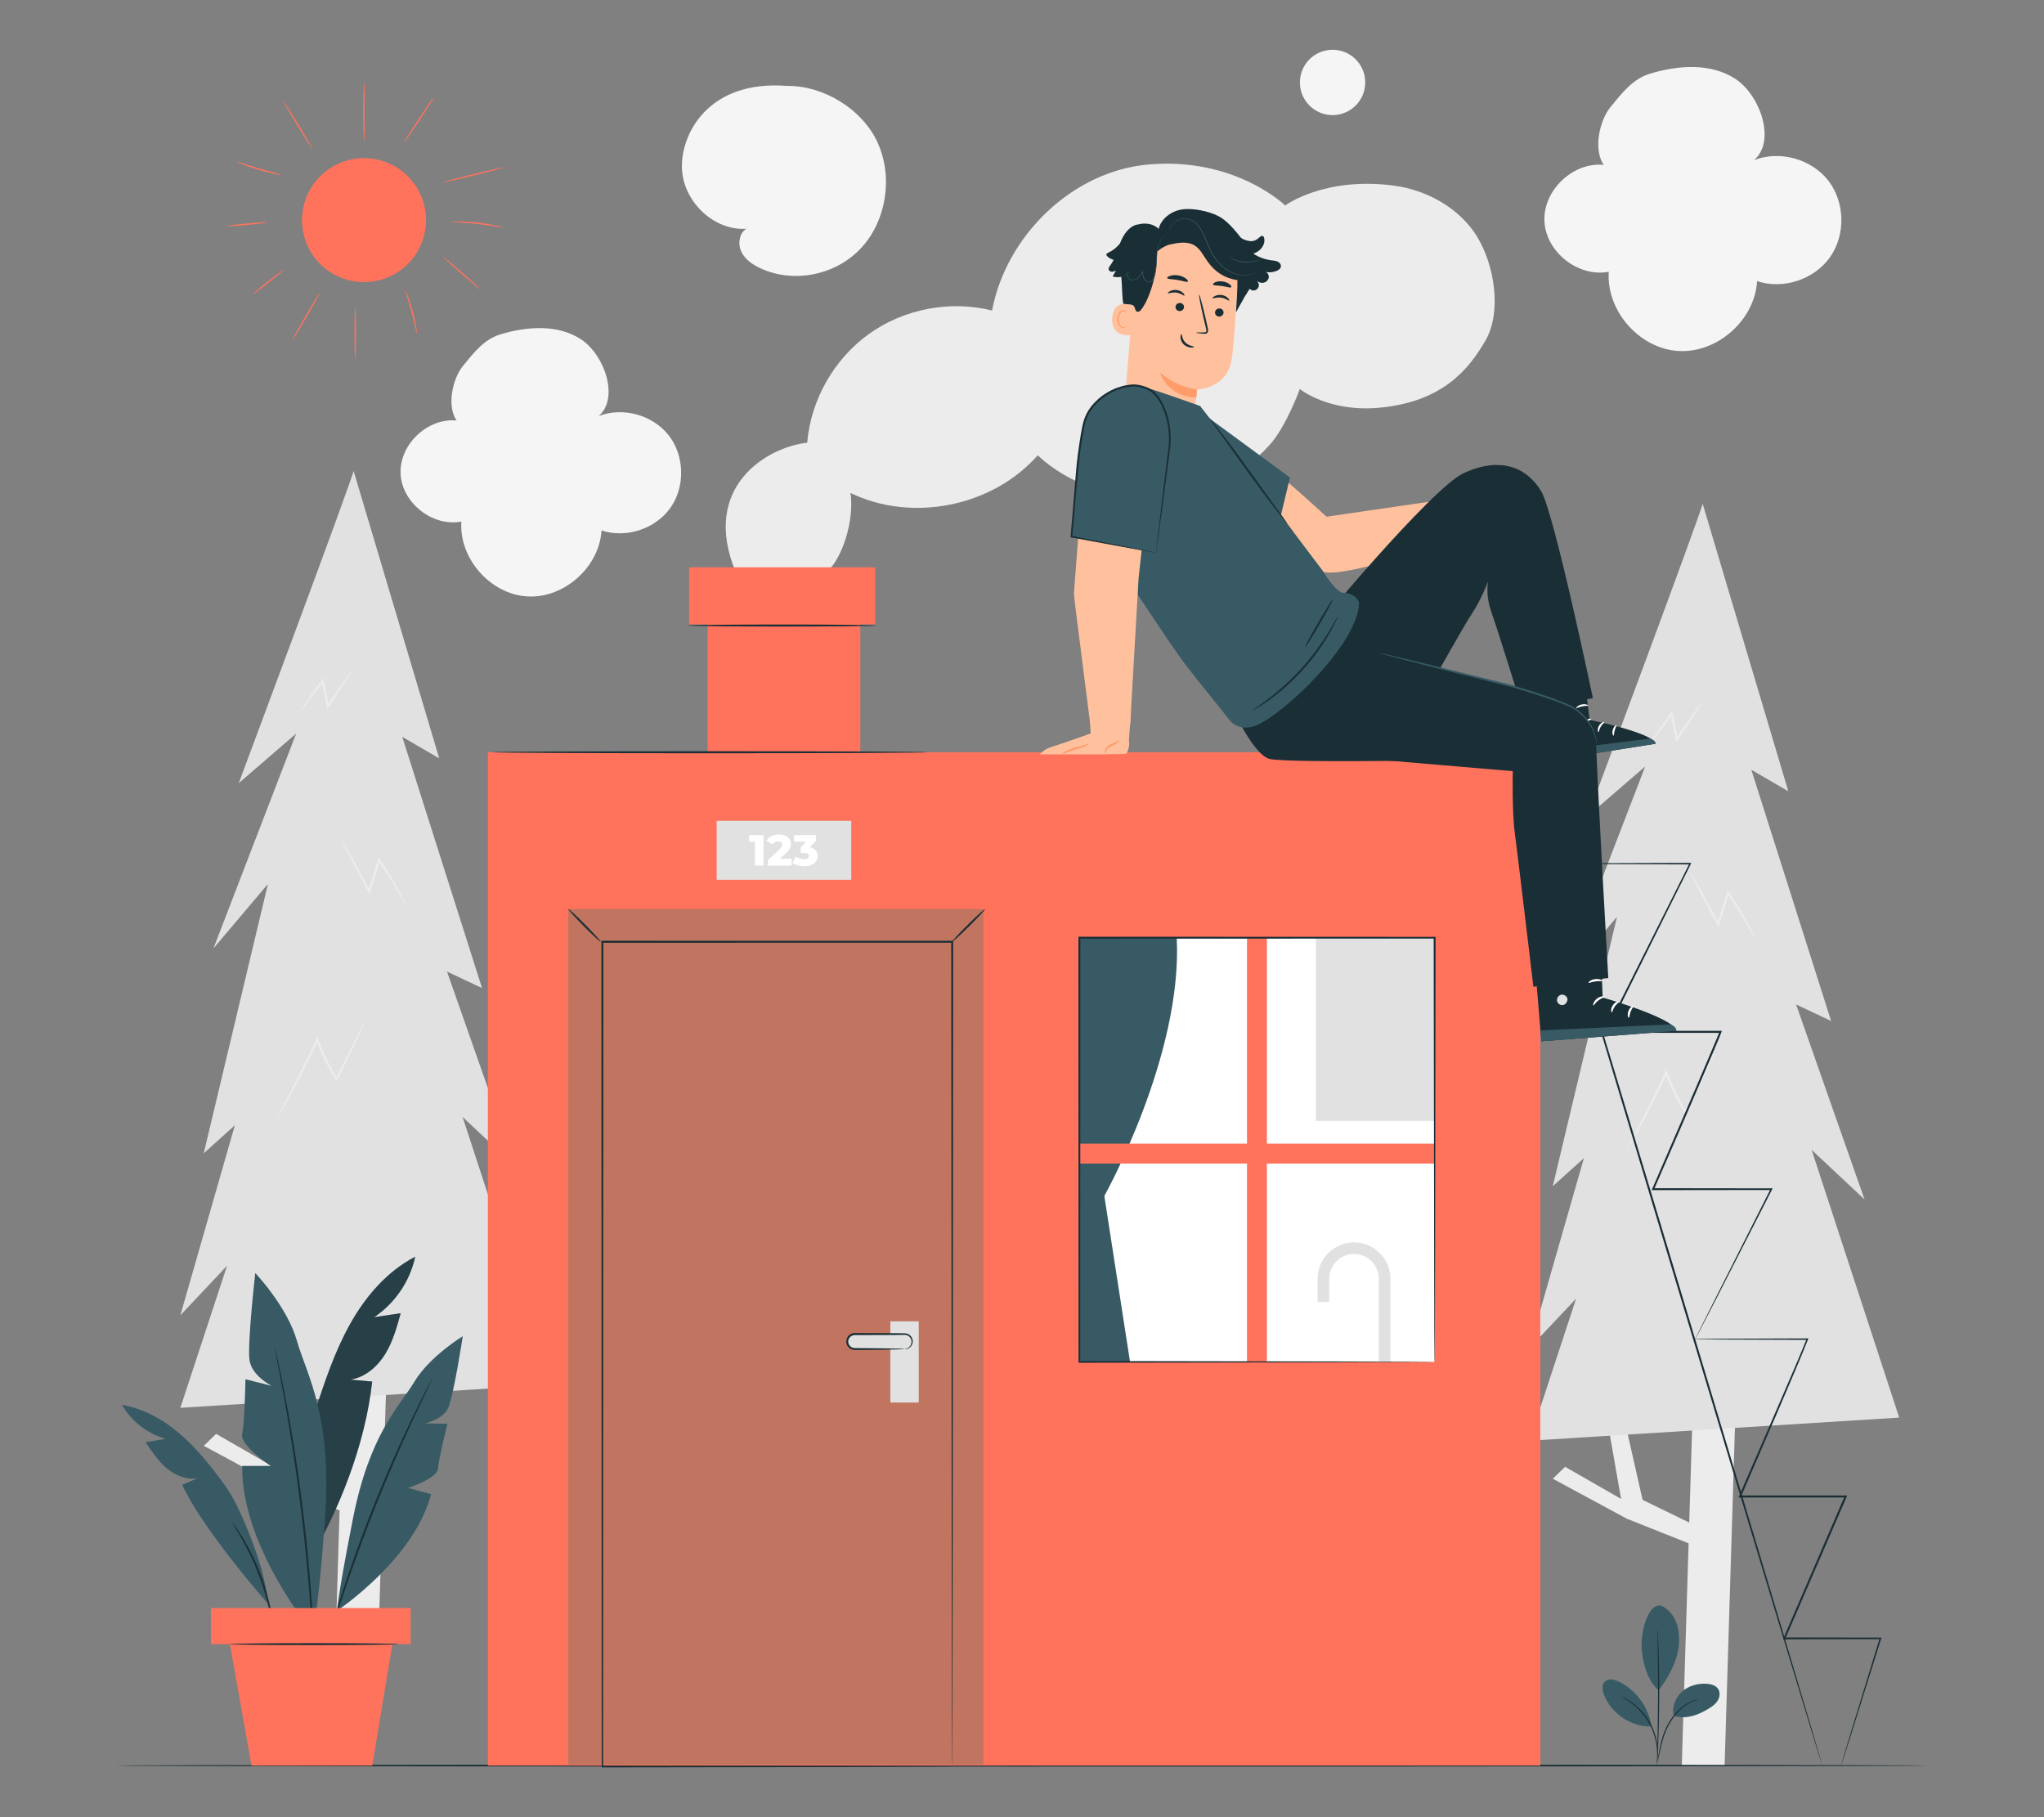 <?xml version="1.0" encoding="UTF-8"?>
<svg id="Layer_2" data-name="Layer 2" xmlns="http://www.w3.org/2000/svg" viewBox="0 0 540 480">
  <rect x="0" y="0" width="540" height="480" fill="#808080" stroke="none"/>
  <defs>
    <style>
      .cls-1 {
        fill: #ff735d;
      }

      .cls-1, .cls-2, .cls-3, .cls-4, .cls-5, .cls-6, .cls-7, .cls-8, .cls-9, .cls-10, .cls-11, .cls-12 {
        stroke-width: 0px;
      }

      .cls-2 {
        fill: #375a64;
      }

      .cls-3 {
        fill: #e1e1e1;
      }

      .cls-4 {
        fill: #ececec;
      }

      .cls-6 {
        fill: #f5f5f5;
      }

      .cls-7 {
        fill: none;
      }

      .cls-8 {
        fill: #1a2e35;
      }

      .cls-9 {
        fill: #fff;
      }

      .cls-13 {
        opacity: .3;
      }

      .cls-10 {
        fill: #ff9c6a;
      }

      .cls-11 {
        fill: #c17560;
      }

      .cls-12 {
        fill: #ffc19d;
      }
    </style>
  </defs>
  <g id="Layer_2-2" data-name="Layer 2">
    <g>
      <g>
        <g>
          <g>
            <polygon class="cls-4" points="92.99 395 77.56 387.48 72.44 364.93 68.14 365.93 71.87 387.24 57.09 378.75 53.85 381.91 73.42 392.48 92.99 400.26 92.99 395"/>
            <g>
              <polygon class="cls-4" points="99.22 457.67 87.92 457.67 90.85 362.1 102.15 362.1 99.22 457.67"/>
              <path class="cls-3" d="M93.41,124.36c0,1.31-30.34,82.51-30.34,82.51l15.17-13.1-21.85,56.75,14.4-17.03-16.97,71.16,8.23-7.42-14.4,50.2,12.34-13.1-12.34,37.54,97.7-6.11-23.14-70.72,13.97,13.1-18.09-51.51,9.26,4.37-21.08-66.36,9.77,5.68-22.63-75.96Z"/>
            </g>
          </g>
          <path class="cls-4" d="M96.69,269.29s-.14.43-.48,1.2c-.39.84-.9,1.94-1.53,3.29-1.39,2.88-3.28,6.81-5.47,11.37l-.24.5-.3-.48c-1.43-2.25-2.81-4.79-3.99-7.52-.44-1.01-.83-2.02-1.18-2.98l.6.02c-2.7,5.83-5.33,10.92-7.32,14.52-.99,1.8-1.82,3.24-2.41,4.23-.27.44-.5.81-.69,1.12-.16.25-.26.38-.28.38-.04-.02.24-.57.76-1.58.56-1.08,1.31-2.53,2.23-4.29,1.88-3.64,4.45-8.74,7.12-14.57l.33-.72.27.74c.35.95.74,1.95,1.17,2.95,1.17,2.71,2.52,5.23,3.92,7.47l-.54.02c2.28-4.53,4.24-8.43,5.68-11.29.69-1.33,1.26-2.41,1.69-3.24.4-.75.64-1.15.67-1.14Z"/>
          <path class="cls-4" d="M107.1,238.98s-.22-.3-.55-.88c-.38-.66-.84-1.49-1.4-2.48-1.21-2.11-2.98-5.06-5.29-8.35l.56-.07c-.49,1.6-1.01,3.32-1.56,5.1-.34,1.11-.68,2.2-1.01,3.25l-.23.73-.36-.69c-2.08-3.94-3.89-7.4-5.15-9.89-.59-1.18-1.07-2.16-1.46-2.94-.33-.69-.5-1.08-.46-1.09.04-.01.27.35.66,1.01.43.76.98,1.72,1.63,2.87,1.37,2.45,3.24,5.89,5.35,9.82l-.59.04c.32-1.05.66-2.14,1-3.25.55-1.78,1.09-3.5,1.59-5.1l.19-.61.37.54c2.28,3.33,3.99,6.32,5.11,8.47.56,1.08.98,1.95,1.25,2.55.27.6.39.93.36.95Z"/>
          <path class="cls-4" d="M93.26,176.77c.07.03-.59,1.11-1.72,2.88-1.14,1.77-2.76,4.23-4.64,7.01l-.43.63-.15-.72c-.17-.81-.35-1.64-.53-2.5-.3-1.48-.6-2.9-.87-4.22l.56.09c-1.74,2.35-3.26,4.35-4.36,5.76-1.1,1.41-1.77,2.23-1.83,2.2-.06-.03.5-.91,1.51-2.37,1.01-1.46,2.46-3.5,4.17-5.86l.41-.57.14.66c.28,1.32.58,2.73.9,4.21.18.86.35,1.69.52,2.5l-.58-.09c1.9-2.77,3.6-5.2,4.83-6.92,1.23-1.72,2.01-2.74,2.08-2.71Z"/>
        </g>
        <g>
          <g>
            <polygon class="cls-4" points="449.38 403.69 433.95 396.18 428.84 373.62 424.53 374.62 428.27 395.93 413.48 387.45 410.24 390.6 429.81 401.17 449.38 408.95 449.38 403.69"/>
            <g>
              <polygon class="cls-4" points="455.62 466.37 444.31 466.37 447.24 370.79 458.54 370.79 455.62 466.37"/>
              <path class="cls-3" d="M449.81,133.05c0,1.31-30.34,82.51-30.34,82.51l15.17-13.1-21.85,56.75,14.4-17.03-16.97,71.16,8.23-7.42-14.4,50.2,12.34-13.1-12.34,37.54,97.7-6.11-23.14-70.72,13.98,13.1-18.09-51.51,9.26,4.37-21.08-66.36,9.77,5.68-22.63-75.96Z"/>
            </g>
          </g>
          <path class="cls-4" d="M453.08,277.98s-.14.43-.48,1.2c-.39.84-.9,1.94-1.53,3.29-1.39,2.88-3.28,6.81-5.47,11.37l-.24.5-.3-.48c-1.43-2.25-2.81-4.79-3.99-7.52-.44-1.01-.83-2.02-1.18-2.98l.6.02c-2.7,5.83-5.33,10.92-7.32,14.52-.99,1.8-1.82,3.24-2.41,4.23-.27.44-.5.81-.69,1.12-.16.25-.26.38-.28.38-.04-.02.24-.57.76-1.58.56-1.08,1.31-2.53,2.23-4.29,1.88-3.64,4.45-8.74,7.12-14.57l.33-.72.27.74c.35.95.74,1.95,1.17,2.95,1.17,2.71,2.52,5.23,3.92,7.47l-.54.02c2.28-4.53,4.24-8.43,5.68-11.29.69-1.33,1.26-2.41,1.69-3.24.4-.75.64-1.15.67-1.14Z"/>
          <path class="cls-4" d="M463.49,247.67s-.22-.3-.55-.88c-.38-.66-.84-1.49-1.4-2.48-1.21-2.11-2.98-5.06-5.29-8.35l.56-.07c-.49,1.6-1.01,3.32-1.56,5.1-.34,1.11-.68,2.2-1.01,3.25l-.23.73-.36-.69c-2.08-3.94-3.89-7.4-5.15-9.89-.59-1.18-1.07-2.16-1.46-2.94-.33-.69-.5-1.08-.46-1.09.04-.01.27.35.66,1.01.43.76.98,1.72,1.63,2.87,1.37,2.45,3.24,5.89,5.35,9.82l-.59.04c.32-1.05.66-2.14,1-3.25.55-1.78,1.09-3.5,1.59-5.1l.19-.61.37.54c2.28,3.33,3.99,6.32,5.11,8.47.56,1.08.98,1.95,1.25,2.55.27.6.39.93.36.95Z"/>
          <path class="cls-4" d="M449.65,185.47c.07.03-.59,1.11-1.72,2.88-1.14,1.77-2.76,4.23-4.64,7.01l-.43.63-.15-.72c-.17-.81-.35-1.64-.53-2.5-.3-1.48-.6-2.9-.87-4.22l.56.09c-1.74,2.35-3.26,4.35-4.36,5.76-1.1,1.41-1.77,2.23-1.83,2.2-.06-.03.5-.91,1.51-2.37,1.01-1.46,2.46-3.5,4.16-5.86l.41-.57.14.66c.28,1.32.58,2.73.9,4.21.18.86.35,1.69.52,2.5l-.58-.09c1.9-2.77,3.6-5.2,4.83-6.92,1.24-1.72,2.01-2.74,2.08-2.71Z"/>
        </g>
        <path class="cls-4" d="M390.3,62.6c-4.67-7.63-13.37-12.47-22.25-13.6-18.36-2.34-28.51,5.28-28.51,5.28,0,0-13.22-12.89-36.25-10.82-20.04,1.8-37.45,18.79-41.2,38.56-11.03-2.77-23.23-.45-32.49,6.17-9.25,6.62-15.39,17.41-16.35,28.75-10.46,1.11-28.36,11.62-18.81,34.33h23.17c3.16-.58,8.37-11.79,7.08-21.06,16.25,7.89,37.52,3.62,49.46-9.94,16.64,15.57,46.11,14.25,61.28-2.75,4.47-5,7.96-14.76,7.96-14.76,0,0,7.56,6.16,20.9,4.95,16.89-1.53,23.81-10.25,28.16-17.77,4.35-7.53,2.38-19.91-2.17-27.33Z"/>
        <path class="cls-6" d="M482.98,47.67c-4.46-5.71-12.8-8-19.56-5.38,5.86-5.09,1.55-17.18-4.93-21.44-6.48-4.26-15.05-3.64-22.49-1.42-4.63,1.39-7.4,5.04-10.47,8.77-3.07,3.73-4.59,11.37-1.85,15.35-8.13-.79-16.04,6.73-15.66,14.89.39,8.16,8.98,14.9,17,13.34-.71,10.29,8.05,20.28,18.34,20.93,10.29.65,20.24-8.15,20.84-18.45,6.87,2.29,15.09-.41,19.27-6.33,4.18-5.92,3.97-14.57-.5-20.28Z"/>
        <path class="cls-6" d="M176.65,114.98c-4.22-5.39-12.1-7.56-18.48-5.08,5.53-4.81,1.47-16.23-4.66-20.26-6.13-4.03-14.22-3.44-21.25-1.34-4.37,1.31-6.99,4.76-9.89,8.28-2.9,3.52-4.34,10.75-1.75,14.5-7.68-.75-15.16,6.36-14.79,14.07.37,7.71,8.48,14.08,16.06,12.61-.67,9.72,7.61,19.16,17.33,19.78,9.72.62,19.12-7.7,19.69-17.43,6.49,2.16,14.26-.39,18.21-5.98,3.95-5.59,3.75-13.77-.47-19.16Z"/>
        <path class="cls-6" d="M231.92,37.78c-4.11-9.07-14.52-15.21-23.91-15.08-21.13-1.68-28.22,12.98-27.85,21.83.37,8.85,8.57,16.5,17.04,15.89-1.9,1.12-2.32,3.99-1.36,6.04.96,2.05,2.92,3.39,4.9,4.33,8.75,4.15,19.89,2,26.63-5.14,6.75-7.15,8.64-18.8,4.53-27.86Z"/>
        <circle class="cls-6" cx="352.07" cy="21.78" r="8.63" transform="translate(274.02 365.78) rotate(-80.76)"/>
        <path class="cls-8" d="M509.65,466.37c0,.15-107.31.27-239.64.27s-239.67-.12-239.67-.27,107.28-.27,239.67-.27,239.64.12,239.64.27Z"/>
        <g>
          <g>
            <rect class="cls-1" x="186.93" y="153.89" width="40.36" height="46.55"/>
            <rect class="cls-1" x="182.06" y="149.85" width="49.16" height="15.09"/>
            <path class="cls-8" d="M231.52,165.23c0,.15-11.14.27-24.87.27s-24.87-.12-24.87-.27,11.13-.27,24.87-.27,24.87.12,24.87.27Z"/>
          </g>
          <rect class="cls-1" x="128.89" y="198.7" width="278.04" height="267.67"/>
          <path class="cls-8" d="M245.23,198.7c0,.15-25.81.27-57.63.27s-57.64-.12-57.64-.27,25.8-.27,57.64-.27,57.63.12,57.63.27Z"/>
          <g>
            <rect class="cls-9" x="285.14" y="247.7" width="93.86" height="112.05"/>
            <path class="cls-2" d="M298.54,359.74l-.31-2.02-6.48-41.81s20.75-37.13,19.12-68.22h-25.72v112.05"/>
            <path class="cls-3" d="M367.33,359.74h-3.07v-21.96c0-3.61-2.94-6.55-6.55-6.55s-6.55,2.94-6.55,6.55v6.15h-3.07v-6.15c0-5.31,4.32-9.62,9.62-9.62s9.62,4.32,9.62,9.62v21.96Z"/>
            <rect class="cls-1" x="329.44" y="244.43" width="5.26" height="115.31"/>
            <rect class="cls-1" x="332.07" y="254.56" width="5.26" height="100.32" transform="translate(29.98 639.42) rotate(-90)"/>
            <rect class="cls-3" x="347.64" y="247.7" width="31.35" height="48.39"/>
            <path class="cls-8" d="M378.99,359.74s0-.19-.01-.54c0-.36,0-.88-.01-1.57,0-1.39-.02-3.42-.03-6.07-.01-5.31-.04-13.06-.06-22.9-.03-19.66-.07-47.64-.12-80.98l.24.24c-27.78,0-59.85.02-93.85.03h0l.27-.27c-.02,41.4-.03,79.94-.04,112.05l-.22-.22c28.25.05,51.68.09,68.07.12,8.2.02,14.63.04,19.03.06,2.19.01,3.87.02,5.02.03,1.14,0,1.74.02,1.74.02,0,0-.57.02-1.69.02-1.14,0-2.8.01-4.98.03-4.39.01-10.8.03-18.98.06-16.42.03-39.9.07-68.21.12h-.22s0-.22,0-.22c-.01-32.11-.03-70.65-.04-112.05v-.27s.27,0,.27,0h0c33.99.01,66.07.02,93.85.03h.24s0,.24,0,.24c-.05,33.4-.09,61.43-.12,81.13-.03,9.82-.05,17.55-.06,22.85-.01,2.63-.02,4.65-.03,6.02,0,.67-.01,1.18-.01,1.54,0,.34-.01.51-.01.51Z"/>
          </g>
          <g>
            <rect class="cls-3" x="189.34" y="216.81" width="35.55" height="15.58"/>
            <g>
              <path class="cls-9" d="M201.71,220.58v8.05h-2.28v-6.29h-1.5v-1.76h3.77Z"/>
              <path class="cls-9" d="M209.15,226.83v1.81h-6.27v-1.43l3.01-2.82c.29-.28.49-.51.59-.71.1-.2.15-.39.15-.59,0-.26-.09-.46-.26-.61-.18-.15-.43-.22-.77-.22-.3,0-.57.07-.82.2-.25.13-.45.33-.62.58l-1.69-.94c.31-.52.76-.93,1.32-1.23.57-.3,1.24-.45,2.01-.45.61,0,1.16.1,1.63.3.47.2.84.49,1.1.86.26.37.4.8.4,1.29,0,.44-.09.85-.28,1.24-.19.39-.55.83-1.09,1.32l-1.52,1.4h3.11Z"/>
              <path class="cls-9" d="M215.48,224.63c.36.41.53.91.53,1.49,0,.48-.13.92-.39,1.32-.26.41-.65.73-1.17.98-.53.25-1.18.37-1.95.37-.57,0-1.13-.07-1.69-.21-.56-.14-1.04-.33-1.44-.59l.83-1.71c.31.21.67.38,1.06.49.39.11.78.17,1.17.17s.7-.07.93-.22c.23-.15.35-.35.35-.62,0-.52-.41-.78-1.23-.78h-.96v-1.44l1.44-1.55h-3.18v-1.76h5.82v1.43l-1.67,1.8c.67.14,1.18.41,1.54.82Z"/>
            </g>
          </g>
          <g>
            <rect class="cls-11" x="150.12" y="240.1" width="109.69" height="226.03"/>
            <path class="cls-8" d="M251.56,466.66s-.01-.37-.02-1.07c0-.71,0-1.76-.02-3.13,0-2.76-.02-6.83-.03-12.11-.02-10.56-.04-25.94-.07-45.27-.03-38.64-.07-93.08-.12-156.31l.25.25c-28.75,0-60,0-92.41.01h-.01l.27-.27c-.03,84.98-.06,161.97-.08,217.9l-.19-.19c28.53.04,51.61.08,67.57.1,7.99.02,14.19.04,18.41.05,2.1,0,3.71.02,4.8.02,1.08,0,1.65.02,1.65.02,0,0-.54.01-1.61.02-1.08,0-2.68.01-4.76.02-4.21.01-10.39.03-18.36.05-15.99.02-39.11.06-67.68.1h-.19s0-.19,0-.19c-.02-55.92-.05-132.91-.08-217.9v-.27s.27,0,.27,0h.01c32.41,0,63.65,0,92.41.01h.25v.25c-.05,63.3-.09,117.8-.12,156.48-.03,19.31-.05,34.67-.07,45.22-.01,5.25-.02,9.31-.03,12.05,0,1.36-.01,2.4-.02,3.1,0,.7-.02,1.04-.02,1.04Z"/>
            <path class="cls-8" d="M158.7,248.76c-.1.1-2.11-1.75-4.48-4.14-2.37-2.39-4.21-4.41-4.1-4.52.1-.1,2.11,1.75,4.48,4.14,2.37,2.39,4.21,4.41,4.1,4.52Z"/>
            <path class="cls-8" d="M251.56,248.73c-.1-.1,1.75-2.11,4.14-4.48,2.39-2.37,4.41-4.21,4.52-4.1s-1.75,2.11-4.14,4.48c-2.39,2.37-4.41,4.21-4.52,4.1Z"/>
            <g>
              <rect class="cls-3" x="235.22" y="349.02" width="7.5" height="21.45"/>
              <g>
                <path class="cls-3" d="M238.99,356.35h-13.19c-1.09,0-1.98-.89-1.98-1.98h0c0-1.09.89-1.98,1.98-1.98h13.19c1.09,0,1.98.89,1.98,1.98h0c0,1.09-.89,1.98-1.98,1.98Z"/>
                <path class="cls-8" d="M238.99,356.35c-.03-.06.62.03,1.31-.63.33-.33.59-.89.51-1.54-.07-.63-.56-1.34-1.35-1.53-.37-.1-.84-.04-1.32-.05-.48,0-.98.01-1.49.02-1.04,0-2.14.02-3.3.02-2.33,0-4.88.01-7.55.02-.58,0-1.14.31-1.44.79-.31.47-.35,1.1-.13,1.6.22.51.68.88,1.2,1,.25.07.53.04.84.05.3,0,.59,0,.88,0,2.3.02,4.38.04,6.17.06,1.68.03,3.08.06,4.16.08.98.03,1.52.07,1.52.1s-.54.07-1.52.1c-1.08.02-2.48.05-4.16.08-1.79.02-3.87.04-6.17.06-.29,0-.58,0-.88,0-.28,0-.6.03-.95-.05-.67-.14-1.28-.63-1.56-1.29-.29-.66-.24-1.47.17-2.09.39-.63,1.13-1.04,1.89-1.04,2.67,0,5.22.01,7.55.02,1.16,0,2.26.02,3.3.02.51,0,1.01.01,1.49.02.47.03.94-.04,1.42.1.95.26,1.49,1.12,1.54,1.86.06.76-.28,1.38-.66,1.72-.82.69-1.48.49-1.45.49Z"/>
              </g>
            </g>
          </g>
          <g>
            <path class="cls-8" d="M481.36,466.13c-.14.04-17.99-58.94-39.87-131.73-21.89-72.81-39.51-131.85-39.37-131.89.14-.04,17.99,58.93,39.88,131.74,21.88,72.78,39.5,131.84,39.36,131.88Z"/>
            <path class="cls-8" d="M447.85,353.74s.1-.25.33-.72c.24-.49.58-1.19,1.03-2.09.92-1.85,2.27-4.54,3.99-7.98,3.48-6.91,8.48-16.82,14.58-28.92l.19.3c-9.32.01-19.86.03-31.24.04h-.38s.15-.35.15-.35c5.22-12.09,11-25.35,16.87-39.28.31-.76.63-1.52.9-2.26l.25.35c-10.48,0-20.62,0-30.22-.01h-.41s.19-.37.19-.37c8.51-16.96,16.12-32.13,22.27-44.39l.17.28c-11.14-.04-20.16-.07-26.41-.09-3.1-.02-5.52-.04-7.18-.05-.81-.01-1.43-.02-1.87-.03-.42,0-.64-.03-.64-.03,0,0,.22-.02.64-.03.44,0,1.06-.02,1.87-.03,1.66-.01,4.08-.03,7.18-.05,6.26-.02,15.28-.05,26.41-.09h.31s-.14.28-.14.28c-6.12,12.27-13.69,27.47-22.15,44.45l-.23-.37c9.61,0,19.74,0,30.22-.01h.38s-.13.35-.13.35c-.29.78-.6,1.54-.92,2.3-5.87,13.94-11.66,27.19-16.9,39.27l-.23-.35c11.39.01,21.92.03,31.24.04h.34s-.15.3-.15.3c-6.17,12.06-11.22,21.95-14.74,28.84-1.76,3.42-3.14,6.09-4.09,7.92-.47.89-.83,1.58-1.08,2.07-.25.46-.39.7-.39.7Z"/>
            <path class="cls-8" d="M486.38,466.37s.04-.21.16-.61c.12-.42.29-1,.51-1.76.47-1.56,1.15-3.83,2.03-6.73,1.79-5.85,4.36-14.25,7.51-24.56l.19.26c-7.52.01-16.08.03-25.37.04h-.37s.15-.34.15-.34c4.92-11.42,10.4-24.12,16.16-37.49l.24.37h-.99c-9.33,0-18.38,0-26.93,0h-.39s.16-.36.16-.36c3.46-7.96,6.73-15.5,9.75-22.46,2.99-6.97,5.81-13.35,8.11-19.06l.18.25c-9.32-.04-16.87-.06-22.12-.08-2.59-.02-4.61-.04-6.01-.05-.67-.01-1.19-.02-1.56-.03-.35,0-.53-.03-.53-.03,0,0,.18-.02.53-.03.37,0,.89-.02,1.56-.03,1.4-.01,3.42-.03,6.01-.05,5.24-.02,12.79-.05,22.12-.08h.28s-.1.25-.1.25c-2.28,5.77-5.07,12.13-8.04,19.12-3.01,6.97-6.26,14.51-9.7,22.48l-.24-.36c8.55,0,17.59,0,26.93,0h1.4l-.16.37c-5.78,13.36-11.27,26.06-16.21,37.47l-.22-.34c9.29.02,17.84.03,25.37.04h.27s-.08.26-.08.26c-3.22,10.28-5.85,18.67-7.68,24.5-.92,2.89-1.64,5.14-2.13,6.7-.24.75-.43,1.33-.57,1.74-.13.39-.21.59-.21.59Z"/>
          </g>
        </g>
        <g>
          <path class="cls-2" d="M109.69,331.96c-7.41,3.84-13.09,10.44-17.17,17.72-4.08,7.27-6.72,15.26-9.32,23.18l-2.28,40.87c8.62-14.66,15.54-31.9,17.41-48.8-1.91-.17-3.82-.34-5.74-.51,3.85-.59,7.07-3.37,9.13-6.68,2.05-3.3,3.11-7.11,4.14-10.86-2.33.35-4.67.69-7,1.04,5.48-3.66,9.45-9.5,10.83-15.95Z"/>
          <g class="cls-13">
            <path class="cls-5" d="M109.69,331.96c-7.41,3.84-13.09,10.44-17.17,17.72-4.08,7.27-6.72,15.26-9.32,23.18l-2.28,40.87c8.62-14.66,15.54-31.9,17.41-48.8-1.91-.17-3.82-.34-5.74-.51,3.85-.59,7.07-3.37,9.13-6.68,2.05-3.3,3.11-7.11,4.14-10.86-2.33.35-4.67.69-7,1.04,5.48-3.66,9.45-9.5,10.83-15.95Z"/>
          </g>
          <path class="cls-2" d="M82.47,430.99s-18.71-22.39-18.49-43.77h7.56s-8.21-5.4-7.56-8.42c.65-3.02.87-14.47.87-14.47l6.91,1.73s-5.18-2.59-5.83-6.69c-.65-4.1,1.51-23.1,1.51-23.1,0,0,8.42,8.85,11.01,17.92,2.59,9.07,9.39,19.65,7.39,47.28-2,27.64-3.37,29.52-3.37,29.52Z"/>
          <path class="cls-2" d="M89.12,425.41s20.27-13.5,24.77-30.73l-6.08-1.65s7.78-2.54,7.92-5.12c.14-2.57,2.47-11.82,2.47-11.82l-5.93-.12s4.73-.95,6.15-4.11c1.42-3.16,3.84-18.9,3.84-18.9,0,0-8.71,5.27-12.77,12-4.07,6.72-11.85,13.74-16.29,36.4-4.44,22.66-4.08,24.06-4.08,24.06Z"/>
          <path class="cls-8" d="M72.54,355.79s.03.08.08.23c.05.18.1.41.17.69.15.65.35,1.53.61,2.65.53,2.31,1.22,5.66,2.01,9.81,1.6,8.3,3.49,19.84,4.98,32.66,1.48,12.83,2.27,24.49,2.61,32.94.17,4.22.26,7.65.28,10.01,0,1.15,0,2.06.01,2.72,0,.29,0,.52,0,.71,0,.16-.01.24-.02.24s-.02-.08-.03-.24c-.01-.19-.02-.42-.04-.71-.03-.66-.06-1.57-.11-2.72-.08-2.36-.22-5.78-.44-10-.43-8.44-1.28-20.09-2.76-32.9-1.49-12.81-3.31-24.34-4.82-32.65-.75-4.16-1.39-7.52-1.85-9.84-.22-1.13-.39-2.02-.51-2.67-.05-.28-.09-.51-.12-.7-.02-.16-.03-.24-.02-.24Z"/>
          <path class="cls-2" d="M70.58,423.36s-17.12-19.42-22.43-31.17l4.01-1.71c-2.91.48-5.89-.77-8.14-2.67-2.26-1.9-3.91-4.4-5.54-6.86l5.29-.89c-4.81-1.35-9.04-4.63-11.55-8.95,6.24,1.03,11.88,4.45,16.53,8.73,3.77,3.47,6.96,7.49,10.02,11.61,1.49,2.01,2.8,4.14,3.89,6.4,2.88,5.95,7.93,18.37,7.93,25.51Z"/>
          <path class="cls-8" d="M114.16,364.26s-.1.27-.33.77c-.26.54-.6,1.26-1.03,2.16-.91,1.87-2.2,4.59-3.77,7.95-3.14,6.74-7.27,16.13-11.37,26.71-4.09,10.58-7.35,20.32-9.56,27.41-1.11,3.55-1.98,6.42-2.56,8.42-.29.96-.52,1.72-.69,2.29-.16.52-.26.79-.28.79-.02,0,.04-.29.18-.82.15-.58.35-1.35.6-2.32.53-2.01,1.34-4.91,2.41-8.47,2.12-7.13,5.33-16.9,9.42-27.49,4.1-10.59,8.3-19.97,11.52-26.68,1.61-3.35,2.95-6.05,3.92-7.89.47-.89.84-1.59,1.12-2.12.26-.48.4-.73.42-.72Z"/>
          <path class="cls-8" d="M72.3,431.07s-.13-.42-.26-1.2c-.13-.77-.33-1.89-.61-3.26-.56-2.75-1.52-6.5-3.03-10.5-1.51-4-3.27-7.45-4.67-9.88-.7-1.22-1.28-2.19-1.7-2.85-.41-.67-.63-1.05-.6-1.07.03-.02.3.32.77.96.47.63,1.11,1.58,1.85,2.78,1.49,2.39,3.31,5.86,4.84,9.89,1.52,4.03,2.43,7.84,2.9,10.62.24,1.39.39,2.52.45,3.31.07.78.09,1.22.06,1.22Z"/>
          <rect class="cls-1" x="55.72" y="424.75" width="52.77" height="9.54"/>
          <polygon class="cls-1" points="60.74 434.29 66.45 466.37 98.34 466.37 103.66 434.29 60.74 434.29"/>
          <path class="cls-8" d="M105.25,434.29c0,.14-9.98.26-22.29.26s-22.29-.12-22.29-.26,9.98-.26,22.29-.26,22.29.12,22.29.26Z"/>
        </g>
        <g>
          <path class="cls-2" d="M438.83,424.13c1.95.84,3.38,2.64,4.09,4.64s.78,4.18.54,6.28c-.46,4.08-2.78,8.19-5.27,11.45-3.43-3-4.22-8.22-4.46-10.9-.37-4.23,1.53-12.1,5.09-11.47"/>
          <path class="cls-2" d="M442.19,453.24c-.55-2.3.41-4.83,2.18-6.41,1.77-1.58,4.24-2.24,6.6-2.06,1.09.08,2.27.4,2.9,1.3.58.84.52,2.01.04,2.92-.47.91-1.3,1.59-2.16,2.13-2.98,1.87-6.2,3.13-9.56,2.12"/>
          <path class="cls-8" d="M437.78,465.74s.03-.3.12-.84c.11-.59.25-1.35.42-2.26.38-1.89.87-4.6,2.34-7.23,1.45-2.62,3.48-4.56,5.19-5.52.85-.49,1.59-.78,2.12-.94.26-.09.47-.12.61-.15.14-.03.22-.04.22-.03.02.07-1.19.28-2.84,1.3-1.65.99-3.61,2.9-5.04,5.48-1.44,2.58-1.96,5.25-2.39,7.13-.21.95-.38,1.72-.51,2.25-.13.53-.22.82-.24.81Z"/>
          <path class="cls-8" d="M437.91,430.26s.02.13.04.37c.02.27.04.62.06,1.05.05.91.1,2.23.16,3.87.11,3.27.19,7.78.17,12.77-.02,4.99-.14,9.51-.28,12.77-.07,1.63-.13,2.95-.19,3.87-.03.43-.05.78-.07,1.05-.02.24-.03.37-.05.37-.01,0-.02-.13-.01-.37,0-.27,0-.62.02-1.05.02-.95.06-2.26.09-3.87.08-3.27.17-7.78.19-12.77.02-4.98-.03-9.5-.08-12.77-.03-1.61-.05-2.92-.06-3.87,0-.43,0-.78,0-1.05,0-.24,0-.37.02-.37Z"/>
          <path class="cls-2" d="M436.24,455.72c-.78-4.93-4.11-9.39-8.61-11.55-1.15-.55-2.65-.91-3.59-.06-.94.85-.73,2.39-.27,3.58,1.92,4.94,7.09,8.43,12.39,8.37"/>
          <path class="cls-8" d="M428.19,448.04s.27.1.73.32c.23.11.51.25.82.44.31.19.68.38,1.05.66.37.26.79.55,1.2.9.43.33.84.73,1.28,1.16.85.87,1.7,1.91,2.42,3.12.72,1.21,1.24,2.45,1.6,3.61.16.59.32,1.14.4,1.68.12.53.16,1.03.21,1.49.06.46.04.87.06,1.24.02.36,0,.68-.03.93-.04.51-.07.79-.09.79-.07,0,.05-1.13-.15-2.94-.06-.45-.11-.94-.24-1.46-.09-.53-.26-1.07-.42-1.64-.37-1.14-.89-2.35-1.59-3.54-.71-1.18-1.54-2.21-2.37-3.08-.42-.42-.82-.83-1.24-1.16-.39-.36-.8-.65-1.16-.92-1.48-1.06-2.51-1.53-2.48-1.59Z"/>
        </g>
        <g>
          <g>
            <circle class="cls-1" cx="96.17" cy="58.14" r="16.33" transform="translate(23.45 143.82) rotate(-80.83)"/>
            <path class="cls-1" d="M96.17,74.49c-2.21,0-4.35-.43-6.37-1.28-1.95-.82-3.7-2-5.2-3.5-1.5-1.5-2.68-3.25-3.5-5.2-.85-2.02-1.28-4.16-1.28-6.36s.43-4.35,1.28-6.36c.82-1.95,2-3.7,3.5-5.2,1.5-1.5,3.25-2.68,5.2-3.5,2.02-.85,4.16-1.29,6.37-1.29s4.35.43,6.37,1.29c1.95.82,3.7,2,5.2,3.5,1.5,1.5,2.68,3.25,3.5,5.2.85,2.02,1.29,4.16,1.29,6.36s-.43,4.35-1.29,6.36c-.82,1.95-2,3.7-3.5,5.2-1.5,1.5-3.25,2.68-5.2,3.5-2.02.85-4.16,1.28-6.37,1.28Z"/>
          </g>
          <g>
            <path class="cls-1" d="M93.85,94.67c-.09,0-.17-3.02-.17-6.74s.08-6.74.17-6.74.17,3.02.17,6.74-.08,6.74-.17,6.74Z"/>
            <path class="cls-1" d="M93.85,94.68s-.09,0-.14-1.99c-.03-1.27-.05-2.96-.05-4.76s.02-3.49.05-4.77c.05-1.99.11-1.99.14-1.99s.09,0,.14,1.99c.03,1.27.05,2.97.05,4.77s-.02,3.49-.05,4.76c-.05,1.99-.11,1.99-.14,1.99ZM93.85,81.22c-.08.25-.16,2.81-.16,6.71s.08,6.46.16,6.71c.08-.25.15-2.81.15-6.71s-.08-6.46-.15-6.71Z"/>
          </g>
          <g>
            <path class="cls-1" d="M84.43,77.39c.08.05-1.45,2.86-3.43,6.29-1.98,3.42-3.65,6.16-3.73,6.11-.08-.05,1.45-2.86,3.43-6.29,1.98-3.42,3.65-6.16,3.73-6.11Z"/>
            <path class="cls-1" d="M77.28,89.81s0,0-.01,0c-.03-.02-.08-.04.94-1.9.65-1.19,1.53-2.75,2.49-4.41.96-1.66,1.87-3.2,2.58-4.36.99-1.63,1.13-1.76,1.17-1.76,0,0,0,0,0,0,.03.02.08.04-.94,1.9-.65,1.19-1.53,2.75-2.49,4.41-1.7,2.94-3.58,6.08-3.73,6.12,0,0,0,0,0,0ZM84.42,77.42c-.2.19-1.63,2.51-3.7,6.09-2.07,3.59-3.36,5.98-3.43,6.25.2-.19,1.63-2.51,3.7-6.09,2.07-3.59,3.36-5.98,3.43-6.25Z"/>
          </g>
          <g>
            <path class="cls-1" d="M74.77,71.38c.06.07-1.65,1.53-3.81,3.25-2.17,1.72-3.97,3.06-4.03,2.98-.06-.07,1.65-1.53,3.82-3.25,2.17-1.72,3.97-3.06,4.03-2.98Z"/>
            <path class="cls-1" d="M66.93,77.63s-.01,0-.02,0c-.02-.02-.05-.07,1.08-1.03.72-.61,1.69-1.41,2.74-2.24,1.83-1.45,3.86-2.99,4.03-2.99,0,0,0,0,0,0,0,0,.01,0,.02,0h0s0,.01,0,.02c-.02.16-1.98,1.79-3.82,3.26-1.05.83-2.04,1.6-2.81,2.17-.98.72-1.18.82-1.23.82ZM74.75,71.39c-.18.05-1.79,1.23-4,2.98-2.28,1.81-3.72,3.06-3.81,3.22.18-.05,1.72-1.17,4-2.98,2.21-1.75,3.72-3.06,3.81-3.22Z"/>
          </g>
          <g>
            <path class="cls-1" d="M110.14,88.03s-.2-.63-.43-1.66c-.23-1.03-.57-2.45-.99-4-.42-1.55-.84-2.95-1.15-3.95-.31-1.01-.51-1.63-.46-1.65.04-.02.32.58.69,1.57.37.99.83,2.38,1.26,3.94.42,1.56.72,3,.89,4.04.18,1.04.24,1.7.19,1.71Z"/>
            <path class="cls-1" d="M110.14,88.05c-.06,0-.12-.25-.45-1.67-.22-.96-.56-2.42-.99-4-.44-1.62-.87-3.03-1.15-3.95v-.02c-.42-1.34-.5-1.63-.45-1.65.02,0,.05-.02.24.42.13.29.3.71.47,1.16.25.68.76,2.09,1.26,3.94.5,1.86.77,3.33.89,4.04.16.93.24,1.65.19,1.71,0,0-.01,0-.02,0h0s0,0,0,0ZM107.12,76.8c0,.12.21.78.46,1.6v.02c.29.92.72,2.34,1.16,3.95.43,1.58.77,3.04.99,4,.19.82.35,1.53.41,1.63.02-.1-.03-.67-.2-1.67-.12-.71-.39-2.18-.89-4.04-.5-1.86-1-3.27-1.26-3.94-.36-.96-.6-1.47-.66-1.55Z"/>
          </g>
          <g>
            <path class="cls-1" d="M126.71,76.27c-.06.07-2.22-1.72-4.83-3.99-2.6-2.28-4.66-4.18-4.6-4.25.06-.07,2.22,1.72,4.83,3.99,2.6,2.28,4.66,4.18,4.6,4.25Z"/>
            <path class="cls-1" d="M126.7,76.29c-.17,0-2.61-2.06-4.83-4-1.26-1.1-2.43-2.15-3.3-2.95-1.36-1.26-1.32-1.3-1.3-1.32,0,0,0,0,.02,0h0c.17,0,2.61,2.06,4.83,4,1.26,1.1,2.43,2.15,3.3,2.95,1.36,1.26,1.32,1.3,1.3,1.32h0s0,0-.02,0h0ZM117.3,68.05c.12.21,1.86,1.83,4.59,4.22,2.73,2.39,4.57,3.89,4.79,3.99-.12-.21-1.86-1.83-4.59-4.22-2.73-2.39-4.58-3.89-4.8-3.99Z"/>
          </g>
          <g>
            <path class="cls-1" d="M133.06,60.12s-.76-.08-1.97-.28c-1.21-.2-2.88-.46-4.74-.67-1.86-.21-3.55-.34-4.77-.42-1.22-.08-1.98-.12-1.98-.17,0-.04.76-.09,1.99-.07,1.23.02,2.93.1,4.8.32,1.87.21,3.54.51,4.75.78,1.2.26,1.93.48,1.92.52Z"/>
            <path class="cls-1" d="M133,60.14c-.15,0-.54-.06-1.53-.23l-.39-.06c-1.66-.28-3.25-.5-4.74-.67-1.48-.17-3.09-.31-4.77-.42l-.39-.02c-1.35-.09-1.61-.11-1.61-.16,0,0,0-.01,0-.02.06-.06.94-.09,2-.07.85.01,2.6.07,4.8.32,2.2.25,3.92.6,4.75.78,1.04.23,1.89.46,1.93.53,0,0,0,.01,0,.02h0s-.02.02-.07.02ZM119.62,58.57c.12.04.73.08,1.56.13l.39.02c1.68.11,3.29.25,4.77.42,1.49.17,3.09.4,4.74.67l.39.06c.79.13,1.38.23,1.53.23,0,0,.01,0,.02,0-.12-.06-.79-.26-1.9-.5-.83-.18-2.54-.52-4.75-.78-2.2-.25-3.95-.31-4.8-.32-1.14-.01-1.83.02-1.96.06Z"/>
          </g>
          <g>
            <path class="cls-1" d="M133.08,44.23c.02.09-3.51,1.03-7.9,2.1-4.39,1.07-7.96,1.86-7.98,1.77s3.51-1.03,7.9-2.1c4.38-1.07,7.96-1.86,7.98-1.77Z"/>
            <path class="cls-1" d="M117.24,48.12s-.05,0-.05-.02c0-.03-.02-.09,2.31-.7,1.49-.4,3.48-.9,5.6-1.42,2.12-.52,4.12-.98,5.63-1.32,2.35-.52,2.37-.46,2.37-.44h0s.02.09-2.31.71c-1.49.4-3.48.9-5.6,1.42-2.12.52-4.12.98-5.63,1.32-1.72.38-2.19.45-2.32.45ZM133.04,44.24c-.32,0-3.35.66-7.94,1.77-4.59,1.12-7.58,1.93-7.87,2.08.32,0,3.35-.66,7.94-1.77,4.59-1.12,7.58-1.93,7.87-2.08Z"/>
          </g>
          <g>
            <path class="cls-1" d="M114.62,25.72c.08.05-1.61,2.75-3.78,6.03-2.17,3.28-3.99,5.89-4.07,5.84-.08-.05,1.61-2.75,3.78-6.03,2.17-3.28,3.99-5.89,4.07-5.84Z"/>
            <path class="cls-1" d="M106.78,37.6s0,0-.01,0c0,0,0,0,0-.02-.03-.16,1.93-3.23,3.78-6.04,1.05-1.59,2.05-3.07,2.81-4.17,1.18-1.7,1.25-1.69,1.27-1.68h0s.07.05-1.04,1.83c-.71,1.14-1.68,2.64-2.73,4.22-1.05,1.58-2.05,3.06-2.82,4.17-1.07,1.54-1.22,1.68-1.26,1.68ZM114.6,25.75c-.21.18-1.76,2.39-4.03,5.82-2.27,3.43-3.69,5.73-3.77,5.99.21-.18,1.76-2.39,4.03-5.82,2.27-3.43,3.69-5.73,3.77-5.99Z"/>
          </g>
          <g>
            <path class="cls-1" d="M96.3,21.85s.04.86.02,2.24c-.02,1.38-.05,3.29-.05,5.4,0,2.11.03,4.02.06,5.4.02,1.38.03,2.24-.02,2.24-.05,0-.14-.85-.22-2.23-.09-1.38-.16-3.3-.16-5.41,0-2.11.06-4.03.15-5.41.08-1.38.17-2.24.22-2.23Z"/>
            <path class="cls-1" d="M96.31,37.16s-.05-.03-.11-.61c-.04-.41-.09-.98-.13-1.64-.06-.93-.15-2.87-.16-5.41,0-2.53.09-4.48.15-5.41.04-.66.08-1.22.12-1.64.06-.59.09-.61.11-.61h0c.05,0,.07.21.04,2.26-.02,1.3-.05,3.27-.05,5.4,0,2.07.03,3.94.06,5.32v.09c.04,2.05.02,2.26-.03,2.26,0,0,0,0,0,0ZM96.3,21.89c-.04.14-.13.92-.2,2.2-.06.93-.15,2.88-.15,5.41,0,2.54.1,4.48.16,5.41.08,1.28.16,2.06.21,2.2.04-.19.02-1.39,0-2.21v-.09c-.02-1.37-.05-3.25-.06-5.32,0-2.13.03-4.1.05-5.4.01-.81.03-2.02,0-2.21Z"/>
          </g>
          <g>
            <path class="cls-1" d="M82.43,39.13c-.08.05-1.8-2.62-3.84-5.96-2.04-3.34-3.63-6.09-3.55-6.14.08-.05,1.8,2.62,3.84,5.96,2.04,3.34,3.63,6.09,3.55,6.14Z"/>
            <path class="cls-1" d="M82.43,39.15s-.18-.14-1.2-1.72c-.73-1.13-1.67-2.64-2.66-4.25-1.75-2.86-3.59-5.99-3.55-6.15,0,0,0-.01,0-.01.03-.02.07-.05,1.21,1.71.73,1.13,1.67,2.64,2.66,4.25.99,1.62,1.9,3.14,2.57,4.3,1.05,1.81,1,1.84.97,1.86h0s0,0-.01,0ZM75.05,27.06c.07.26,1.41,2.6,3.55,6.1,2.14,3.5,3.61,5.75,3.81,5.94-.07-.26-1.41-2.6-3.55-6.1-2.14-3.5-3.61-5.75-3.81-5.94Z"/>
          </g>
          <g>
            <path class="cls-1" d="M74.14,46.17s-.67-.05-1.74-.28c-1.06-.22-2.52-.58-4.11-1.05-1.59-.47-3.01-.96-4.02-1.35-1.01-.39-1.62-.67-1.61-.71.02-.05.66.15,1.69.48,1.03.33,2.45.78,4.04,1.25,1.58.47,3.02.86,4.07,1.14,1.04.28,1.69.46,1.68.51Z"/>
            <path class="cls-1" d="M74.09,46.2c-.06,0-.19-.01-.42-.05-.32-.05-.76-.13-1.26-.24-.72-.15-2.21-.49-4.11-1.05-1.9-.56-3.33-1.09-4.02-1.35-.48-.18-.89-.35-1.19-.49-.45-.2-.43-.23-.43-.25.02-.05.25,0,1.71.47.83.26,2.37.76,4.04,1.25,1.52.45,2.9.82,4.07,1.14,1.48.4,1.7.48,1.69.53h0s0,.02-.07.02ZM62.7,42.8c.08.07.6.31,1.59.69.69.26,2.12.79,4.02,1.35,1.9.56,3.39.9,4.11,1.05,1.03.22,1.54.29,1.68.29,0,0,.02,0,.02,0-.12-.07-.97-.3-1.66-.49-1.17-.32-2.55-.69-4.07-1.14-1.67-.49-3.21-.99-4.04-1.25-.64-.21-1.51-.48-1.66-.49Z"/>
          </g>
          <g>
            <path class="cls-1" d="M70.52,58.72c0,.09-2.32.4-5.21.67-2.89.28-5.24.43-5.25.33,0-.09,2.32-.4,5.21-.67,2.89-.28,5.24-.43,5.25-.33Z"/>
            <path class="cls-1" d="M60.36,59.77c-.18,0-.28,0-.31-.03,0,0,0-.01,0-.02s0-.01,0-.02c.1-.12,2.77-.44,5.22-.67,2.46-.24,5.13-.43,5.25-.33,0,0,0,.01,0,.02h0s0,.01,0,.02c-.1.12-2.76.44-5.22.67-2.01.19-4.16.36-4.95.36ZM60.09,59.72c.19.06,2.19-.06,5.22-.35,3.03-.29,5.02-.56,5.19-.65-.19-.06-2.18.05-5.22.35-3.03.29-5.02.56-5.19.65Z"/>
          </g>
        </g>
        <g>
          <g>
            <path class="cls-12" d="M382.52,137.2c-.09-.16-1.04-3.88,1.64-6.57,2.68-2.69,5.2-3.75,6.7-4.57,1.51-.82,4.54-3.78,5.16-3.17.63.61.95,1.58.22,2.83-.73,1.25-5.29,3.41-4.52,4.86.32.6,1.8.59,1.8.59,0,0,5.69-.07,8.06-.46,2.36-.39,4.53-.1,4.47.73-.06.83-.48,1.32-2.43,1.63-1.96.32-5.17.44-5.3.91-.13.46.55.7,1.69.53s6.56-.59,6.98,0c.42.59.2,1.55-.52,1.82l-1.24.55s.82.97.25,1.59c-.57.62-1.98.53-1.98.53l-7.2.35s-.38.46-.15.75c.23.28,5.82-.57,5.91.05.09.61.6.86-1.05,1.4-1.65.54-5.88.87-7.43.58-1.55-.29-7.93-.09-7.93-.09l-3.14-4.83Z"/>
            <path class="cls-10" d="M392.72,128.54c.06.05-.3.45-.74,1.14-.22.35-.41.78-.47,1.3-.07.53-.01,1.13-.05,1.8-.07,1.38-.83,2.47-1.49,3.02-.68.57-1.22.69-1.24.65-.03-.07.45-.3,1.02-.88.56-.58,1.19-1.58,1.25-2.82.04-.62,0-1.25.09-1.83.09-.59.36-1.09.62-1.43.54-.69.97-.99,1.01-.96Z"/>
            <path class="cls-10" d="M394.64,136.71c0-.13,2.39-.22,5.34-.2,2.95.02,5.34.13,5.34.26,0,.13-2.39.22-5.34.2-2.95-.02-5.34-.13-5.34-.26Z"/>
          </g>
          <path class="cls-12" d="M385.85,131.32l-35.4,5.17s-22.23-20.6-28.44-22.89c-.81-.3-1.36-.46-1.56-.45l7.72,21.29s14.64,16.22,22.48,16.79c7.84.57,36.57-9.37,36.57-9.37l-1.38-10.54Z"/>
          <g>
            <g>
              <path class="cls-12" d="M297.01,107.83l2.68-32.93c.4-8.21,5.51-14.83,13.71-14.2l.75.1c7.59,1.03,13.12,7.71,12.71,15.36-.39,7.12-.9,14.98-1.46,18.75-1.16,7.81-9.14,7.96-9.14,7.96-.02,0-.5,4.77-.71,7.08l1.34,5.56-6.31-2.18-13.57-5.5Z"/>
              <path class="cls-10" d="M316.26,102.87s-4.97-.38-9.77-4.39c0,0,1.65,6.21,9.55,6.56l.22-2.17Z"/>
              <path class="cls-8" d="M323.24,82.64c-.06.59-.61,1.03-1.23.98-.62-.05-1.07-.57-1.01-1.16.06-.59.61-1.03,1.23-.98.62.05,1.07.57,1.02,1.16Z"/>
              <path class="cls-8" d="M324.74,79.39c-.16.13-.92-.61-2.12-.77-1.2-.18-2.16.32-2.27.16-.06-.07.12-.32.54-.55.42-.23,1.1-.41,1.85-.31.75.11,1.34.47,1.66.8.33.33.42.61.34.67Z"/>
              <path class="cls-8" d="M312.8,81.19c-.06.59-.61,1.03-1.23.98-.62-.05-1.07-.57-1.01-1.16.06-.59.61-1.03,1.23-.98.62.05,1.07.57,1.02,1.16Z"/>
              <path class="cls-8" d="M312.92,78.07c-.16.13-.92-.61-2.12-.77-1.2-.18-2.16.32-2.27.16-.05-.07.12-.32.54-.54.42-.23,1.1-.41,1.85-.31.75.11,1.34.47,1.66.8.33.33.42.61.34.67Z"/>
              <path class="cls-8" d="M315.98,87.89c0-.07.77-.1,2-.09.31.01.61-.01.69-.21.1-.21.02-.56-.08-.94-.19-.78-.38-1.6-.59-2.46-.81-3.5-1.35-6.36-1.21-6.39.14-.03.91,2.78,1.72,6.28.19.86.38,1.68.55,2.47.07.36.21.79,0,1.23-.11.22-.36.35-.57.38-.2.03-.38.01-.53,0-1.23-.1-1.98-.2-1.98-.27Z"/>
              <path class="cls-8" d="M313.82,74.37c-.2.28-1.33-.2-2.74-.42-1.41-.25-2.63-.16-2.73-.5-.04-.16.23-.4.77-.58.53-.18,1.32-.27,2.17-.13.85.14,1.56.49,2,.83.45.34.63.67.54.8Z"/>
              <path class="cls-8" d="M325.27,75.87c-.28.24-1.23-.16-2.41-.31-1.17-.19-2.2-.08-2.39-.39-.08-.15.11-.41.57-.61.46-.21,1.21-.33,2.01-.21.81.12,1.48.45,1.86.78.38.33.49.63.36.75Z"/>
              <path class="cls-12" d="M299.55,80.78c-.13-.08-5.16-2.32-5.71,3.05-.55,5.37,4.95,4.82,4.98,4.66.03-.15.74-7.72.74-7.72Z"/>
              <path class="cls-10" d="M297.38,86.29s-.1.06-.27.11c-.16.05-.43.08-.7-.06-.55-.27-.93-1.22-.86-2.19.04-.49.19-.94.4-1.31.2-.38.49-.62.78-.65.29-.04.48.16.53.31.06.16.01.26.04.27.01.02.12-.08.1-.3-.01-.11-.06-.24-.18-.36-.12-.12-.3-.19-.5-.19-.42-.01-.83.33-1.06.73-.26.4-.44.91-.48,1.46-.08,1.09.37,2.16,1.13,2.46.37.14.69.06.87-.05.18-.12.22-.23.2-.24Z"/>
              <path class="cls-8" d="M312.12,88.28c.19,0,.08,1.24,1.06,2.21.98.97,2.3.95,2.3,1.13.01.08-.31.21-.87.18-.55-.03-1.33-.28-1.93-.87-.6-.59-.81-1.34-.81-1.85,0-.52.16-.81.25-.8Z"/>
            </g>
            <g>
              <path class="cls-8" d="M338.38,70.11c-.05-.33-.25-.61-.52-.81-.58-.43-1.29-.45-1.97-.54-1.7-.21-3.34-.82-4.78-1.75.56-.21,1.09-.49,1.55-.86.96-.77,1.6-2.05,1.32-3.25-.05-.23-.15-.47-.37-.56-.34-.14-.68.17-.95.41-.89.81-1.67,1.11-2.85.87-.73-.15-1.43-.39-1.98-.82-.02-.03-.04-.06-.06-.08-.25-.32-.49-.62-.73-.92,0,0,0,0,0,0h0c-1.81-2.21-3.4-3.78-5.11-4.69-2.51-1.33-6.85-2.22-9.66-1.79-2.81.43-5.5,2.39-6.17,5.15-1.4-1.46-3.7-1.69-5.64-1.13l-.04-.03c-2.16.52-3.57,2.59-4.4,4.65-.05.11-.09.23-.13.34-.82,1.04-1.88,1.89-3.08,2.44-.21.1-.46.21-.51.44-.05.23.13.44.3.59.46.41,1.02.7,1.61.88-.24.48-.52.95-.84,1.39-.28.37-.61.82-.44,1.25.12.34.52.51.88.5.36-.01.69-.18,1.01-.34-.29.53-.58,1.06-.87,1.59.74.21,1.52.23,2.28.09.23,2.03.18,5.73.55,7.13,1.42.17,1.78.06,2.48.37.9.41.37,2.01,1.63,1.67.64-.17,1.83-2.41,2.1-3.01,1.81-4.02,2.73-8.43,2.69-12.83.96-.83,2.08-1.47,3.27-1.88l-.1.07c2.27-.53,4.84-1.02,6.81.23,1.53.97,2.3,2.75,3.37,4.21,2.02,2.78,4.47,4.4,7.87,4.91.06,2.4-.26,6.29-.37,8.51l2.35-4.23v.02c.18-.24.33-.49.48-.74l.05-.08h0c.24-.41.47-.81.75-1.2,0,0,.01.01.02.02,1.09,1.18,3.02-.25,2.21-1.64-.16-.28-.36-.53-.6-.74.49.57,1.28.9,2.03.76.74-.15,1.37-.81,1.39-1.57.01-.52-.31-1.01-.75-1.26.96.18,1.97.07,2.87-.32.59-.26,1.18-.72,1.07-1.43Z"/>
              <path class="cls-2" d="M308.48,61.64s-.35.17-.86.64c-.51.46-1.11,1.3-1.48,2.48-.19.59-.33,1.25-.41,1.98-.08.72-.1,1.5-.13,2.33-.03.82-.07,1.69-.21,2.58-.07.45-.18.9-.32,1.34-.15.44-.31.91-.69,1.26-.3.29-.77.38-1.15.26-.39-.11-.71-.36-.94-.67-.44-.64-.49-1.4-.55-2.08l.16.04c-.33.56-.67,1.12-1.13,1.55-.45.43-1.04.68-1.62.67-.29,0-.57-.08-.79-.23-.23-.15-.39-.37-.49-.6-.09-.23-.13-.48-.09-.71.04-.23.15-.44.32-.58l.08.08c-.68.63-1.36.93-1.82,1.09-.23.08-.42.12-.54.15-.13.02-.19.03-.19.03,0,0,.06-.02.19-.06.12-.04.3-.09.53-.17.45-.17,1.11-.49,1.76-1.11l.08.08c-.29.25-.36.74-.17,1.16.09.21.24.41.45.53.21.13.46.2.72.2.53,0,1.08-.23,1.5-.64.43-.41.76-.95,1.09-1.51l.14-.24.02.28c.06.67.11,1.4.52,1.98.2.28.5.5.84.6.34.1.71.03.98-.22.33-.3.5-.75.64-1.18.14-.43.24-.87.32-1.31.15-.88.18-1.74.22-2.56.04-.82.06-1.61.15-2.34.08-.73.24-1.4.44-2,.39-1.2,1.02-2.04,1.56-2.49.54-.46.91-.58.91-.58Z"/>
              <path class="cls-2" d="M331.98,71.84s-.02.02-.07.05c-.06.03-.13.07-.21.12-.09.06-.21.12-.36.18-.14.06-.31.14-.5.2-.77.27-1.97.49-3.43.25-1.44-.23-3.13-.93-4.56-2.25-1.45-1.29-2.65-3.1-3.58-5.12-.47-1.01-.83-2.04-1.25-2.99-.42-.95-.89-1.85-1.5-2.58-.6-.73-1.34-1.3-2.12-1.61-.39-.16-.79-.23-1.18-.26-.39-.02-.77.02-1.11.09-.7.16-1.29.47-1.74.81-.46.34-.78.73-1.01,1.06-.43.68-.5,1.15-.53,1.14,0,0,0-.03.01-.08.02-.06.04-.14.06-.24.06-.21.18-.5.39-.86.22-.34.54-.74,1.01-1.1.46-.36,1.05-.69,1.78-.86.36-.08.75-.13,1.15-.11.4.03.82.1,1.23.26.81.31,1.57.9,2.19,1.65.63.74,1.12,1.65,1.54,2.61.42.96.79,1.98,1.26,2.99.92,2.01,2.1,3.79,3.53,5.07,1.4,1.31,3.05,2,4.46,2.25,1.43.25,2.62.06,3.38-.19.77-.25,1.15-.5,1.16-.48Z"/>
              <path class="cls-2" d="M333.05,68.47s-.1.07-.3.17c-.2.1-.5.22-.88.34-.38.12-.84.22-1.37.29-.52.06-1.1.09-1.71.05-.61-.05-1.18-.16-1.69-.29-.51-.15-.95-.31-1.31-.49-.36-.17-.64-.33-.82-.46-.18-.12-.28-.2-.28-.21.02-.03.43.24,1.15.55.36.16.8.31,1.3.44.5.13,1.06.23,1.66.27.6.04,1.16.02,1.68-.03.51-.06.97-.15,1.35-.25.76-.2,1.2-.41,1.22-.38Z"/>
            </g>
          </g>
          <g>
            <g>
              <path class="cls-8" d="M418.03,174.27l1.92,15.89s16.8,3.39,17.44,6.29l-30.68,4.83-4.01-24.64,15.33-2.37Z"/>
              <path class="cls-3" d="M410.25,190.32c-.57.26-.87.99-.64,1.57.23.58.97.9,1.55.65.57-.25.97-1.11.67-1.66-.3-.55-1.19-.87-1.68-.5"/>
              <path class="cls-2" d="M406.7,201.28l-.31-2.5,29.53-3.69s1.46.38,1.46,1.37l-30.68,4.83Z"/>
              <path class="cls-9" d="M420.42,189.93c.02.15-.72.34-1.38.93-.68.58-.95,1.29-1.1,1.25-.14,0-.06-.94.75-1.65.81-.72,1.74-.68,1.73-.54Z"/>
              <path class="cls-9" d="M423.85,190.75c.06.14-.55.5-.96,1.21-.43.7-.45,1.41-.6,1.42-.14.05-.38-.82.15-1.69.52-.88,1.39-1.08,1.42-.94Z"/>
              <path class="cls-9" d="M426.28,194.31c-.13.05-.46-.66-.2-1.54.25-.88.9-1.32.99-1.2.1.11-.28.62-.48,1.35-.22.72-.16,1.36-.31,1.4Z"/>
              <path class="cls-9" d="M419.58,186.35c-.04.15-.76.05-1.6.24-.84.17-1.46.56-1.55.45-.1-.09.45-.75,1.44-.96.99-.22,1.77.15,1.71.28Z"/>
            </g>
            <path class="cls-8" d="M346.14,167.84c.34-.86,32.1-39.01,40.56-42.87,10.43-4.77,17.03-.91,20.45,4.77,3.43,5.68,13.68,54.69,13.68,54.69l-18.55,3.25s-6.26-20.31-8.15-25.63c-1.89-5.31-.94-8.57-.94-8.57,0,0-1.99,5.16-4.14,8.3-2.13,3.11-12.85,22.35-12.85,22.35l-30.07-16.28Z"/>
          </g>
          <g>
            <path class="cls-8" d="M324.13,183.89s6.36,15.17,11.18,16.55c4.82,1.38,66.32.02,66.32.02l-16.48-22.63-20.24-5.24-17.65-10.86-23.14,22.16Z"/>
            <g>
              <path class="cls-8" d="M421.67,196.7c.69,17.45,3.22,61.65,3.22,61.65l-19.79,2.29s-4.15-35.02-4.91-40.62c-.76-5.6-.53-16.32-.53-16.32l-45.79-3.89s19.56-23.95,21.56-23.78c2.6.22,25.8,4.7,38.3,9.93,4.75,1.98,7.73,5.6,7.93,10.74Z"/>
              <g>
                <path class="cls-8" d="M422.64,245.08l.77,18.42s18.98,5.4,19.45,8.79l-35.66,2.77-2.38-28.65,17.81-1.34Z"/>
                <path class="cls-3" d="M412.27,262.81c-.68.24-1.09,1.06-.88,1.74.21.68,1.04,1.12,1.72.88.68-.23,1.21-1.19.92-1.85-.29-.66-1.28-1.11-1.89-.72"/>
                <path class="cls-2" d="M407.21,275.07l-.13-2.9,34.24-1.58s1.64.57,1.55,1.7l-35.66,2.77Z"/>
                <path class="cls-9" d="M423.98,263.28c0,.17-.86.32-1.67.95-.83.61-1.21,1.39-1.38,1.34-.16-.02.02-1.08,1.01-1.82.99-.75,2.06-.62,2.03-.46Z"/>
                <path class="cls-9" d="M427.84,264.53c.05.17-.68.52-1.21,1.3-.56.77-.64,1.57-.82,1.58-.16.04-.36-.97.32-1.93.67-.97,1.69-1.12,1.71-.95Z"/>
                <path class="cls-9" d="M430.31,268.84c-.16.05-.47-.8-.09-1.79.37-.99,1.16-1.43,1.24-1.29.11.14-.38.69-.67,1.5-.31.81-.31,1.55-.48,1.58Z"/>
                <path class="cls-9" d="M423.34,259.1c-.06.16-.88-.01-1.86.13-.98.12-1.72.51-1.82.37-.11-.12.59-.82,1.74-.97,1.15-.16,2.01.33,1.94.47Z"/>
              </g>
            </g>
            <path class="cls-2" d="M421.89,196.79c-.07,0-.05-.93-.56-2.49-.49-1.55-1.62-3.73-3.81-5.7-.55-.48-1.15-.97-1.83-1.36-.67-.4-1.45-.73-2.24-1.07-1.6-.66-3.35-1.28-5.2-1.9-1.85-.62-3.8-1.25-5.84-1.87-1.01-.31-2.06-.63-3.1-.92-1.07-.27-2.15-.54-3.24-.81-8.72-2.22-16.62-4.22-22.41-5.69-2.81-.74-5.11-1.35-6.78-1.78-.75-.21-1.36-.38-1.84-.51-.42-.12-.64-.2-.63-.21,0-.02.23.02.66.11.48.11,1.1.24,1.86.41,1.67.4,3.99.95,6.82,1.62,5.8,1.43,13.71,3.38,22.45,5.54,1.09.27,2.18.55,3.24.81,1.07.3,2.1.62,3.12.93,2.04.63,3.99,1.26,5.84,1.9,1.85.64,3.6,1.28,5.21,1.96.8.36,1.58.69,2.28,1.13.71.43,1.31.93,1.87,1.44,2.21,2.05,3.31,4.31,3.75,5.91.45,1.61.36,2.55.36,2.55Z"/>
          </g>
          <g>
            <polygon class="cls-2" points="318.74 109.95 340.79 126.14 337.96 137.95 318.74 109.95"/>
            <path class="cls-2" d="M295.18,149.25c1.02.93,13.4,20.23,17.77,26,3.38,4.46,8.03,10,11.75,14.8,1.77,2.28,4.26,2.36,6.15,1.92,6.33-1.47,28.19-21.6,28.19-32.89,0,0-.91-2.48-4.08-2.48-2.07,0-5.58-5.93-5.58-5.93,0,0-13.14-17.19-14.63-19.98-1.49-2.79-17.7-23.45-17.7-23.45,0,0-15-5.41-16.38-5.37-.83.02-6.48,1.26-6.48,1.26l-4.96,31.94,5.95,14.19Z"/>
            <path class="cls-8" d="M353.41,162.89s-.15.45-.51,1.23c-.35.78-.93,1.88-1.69,3.21-1.52,2.66-3.92,6.19-7.06,9.66-3.15,3.47-6.43,6.2-8.93,7.98-1.25.89-2.29,1.57-3.03,2-.74.44-1.15.66-1.17.63-.02-.03.36-.32,1.06-.81.7-.48,1.71-1.21,2.92-2.13,2.43-1.84,5.63-4.59,8.76-8.03,3.12-3.45,5.54-6.91,7.13-9.5.8-1.3,1.42-2.36,1.83-3.11.42-.74.66-1.15.7-1.13Z"/>
            <path class="cls-8" d="M352.07,158.42c.13.07-1.4,2.94-3.41,6.39-2.01,3.46-3.74,6.2-3.87,6.13s1.4-2.94,3.41-6.39c2.01-3.46,3.74-6.2,3.87-6.13Z"/>
            <path class="cls-8" d="M319.51,110.48s.35.34.91,1.01c.56.67,1.35,1.66,2.3,2.9,1.91,2.47,4.48,5.94,7.26,9.81,2.75,3.82,5.24,7.28,7.13,9.9.87,1.2,1.59,2.2,2.17,3,.51.71.78,1.11.75,1.14-.03.02-.35-.34-.91-1.01-.56-.67-1.35-1.66-2.3-2.9-1.91-2.47-4.48-5.95-7.26-9.81-2.75-3.82-5.24-7.28-7.13-9.9-.87-1.2-1.59-2.2-2.17-3-.51-.71-.78-1.11-.75-1.14Z"/>
          </g>
          <g>
            <path class="cls-12" d="M274.68,199.25s1.23-1.38,2.85-1.85c1.61-.46,10.61-3.66,10.61-3.66l-.2-3.62,10.8-1.35-.51,6.87c.37.85-.31,3.39-.77,3.46-.46.08-5.7.15-5.7.15h-17.07Z"/>
            <path class="cls-10" d="M295.71,195.4c.06.03-.04.37-.45.74-.39.37-1.07.68-1.72,1.01-.66.33-1.1.78-1.27,1.2-.18.41-.12.72-.2.75-.05.03-.29-.29-.16-.86.1-.56.66-1.21,1.38-1.56.72-.36,1.34-.58,1.74-.84.41-.24.61-.48.68-.43Z"/>
            <path class="cls-10" d="M287.58,196.56c.07.13-1.5.94-3.55,1.46-.99.3-1.9.63-2.53.85-.63.22-.51.7-.56.71-.02.02-.15-.07-.15-.31-.02-.23.2-.57.54-.74.64-.33,1.51-.71,2.54-1.02,2.05-.52,3.63-1.08,3.7-.95Z"/>
            <path class="cls-12" d="M288.03,191.29c-.09-.96-4.32-33.53-4.31-34.35,0-.82,2.54-33.04,2.54-33.04l17.53,1.5-2.99,27.36-2.21,38.54h-10.56Z"/>
          </g>
          <g>
            <path class="cls-2" d="M305.38,146.02s2.69-21.27,3.51-27.73c.76-5.99-1.6-14.42-6.45-15.91-.86-.26-2.09-.6-3.03-.56-5.66.26-11.67,4.43-13.02,9.94-.61,2.49-1.68,9.46-1.95,13.86l-1.41,16.15,22.35,4.26Z"/>
            <path class="cls-8" d="M305.38,146.02s-.12,0-.38-.05c-.29-.05-.67-.11-1.15-.2-1.06-.19-2.56-.46-4.46-.8-3.93-.72-9.54-1.75-16.39-3.01l-.18-.03.02-.19c.42-5.02.9-10.75,1.42-16.99.25-3.13.68-6.37,1.23-9.69.3-1.65.52-3.36,1.21-5.01.68-1.63,1.76-3.09,3.08-4.32,1.53-1.45,3.35-2.53,5.25-3.27.97-.34,1.94-.64,2.95-.77.5-.1,1-.11,1.51-.15.53,0,1.03.07,1.52.17.96.21,1.93.47,2.8.99.87.49,1.56,1.22,2.16,1.96,1.16,1.53,1.91,3.27,2.43,5.01,1.03,3.48,1.09,7.02.54,10.18-.42,3.17-.8,6.13-1.16,8.83-.72,5.35-1.3,9.69-1.71,12.73-.2,1.46-.36,2.61-.48,3.43-.05.36-.1.65-.13.88-.03.2-.05.29-.05.28,0,0,0-.12.02-.33.03-.24.06-.54.1-.92.1-.84.23-2.01.4-3.49.36-3.04.88-7.38,1.51-12.73.33-2.68.68-5.61,1.07-8.75.51-3.12.44-6.56-.58-9.96-.51-1.69-1.25-3.38-2.36-4.83-.57-.71-1.22-1.39-2.02-1.83-.77-.47-1.7-.72-2.64-.93-.46-.1-.94-.17-1.4-.16-.47.05-.96.06-1.44.15-.97.13-1.91.42-2.84.75-1.84.72-3.6,1.76-5.08,3.16-1.27,1.18-2.31,2.58-2.95,4.14-.66,1.54-.88,3.25-1.19,4.89-.55,3.3-.98,6.53-1.24,9.64-.55,6.23-1.06,11.96-1.51,16.98l-.17-.22c6.78,1.34,12.33,2.43,16.22,3.2,1.92.39,3.42.69,4.49.91.49.1.89.19,1.18.25.27.06.41.09.42.1Z"/>
          </g>
        </g>
      </g>
      <rect class="cls-7" width="540" height="480"/>
    </g>
  </g>
</svg>
